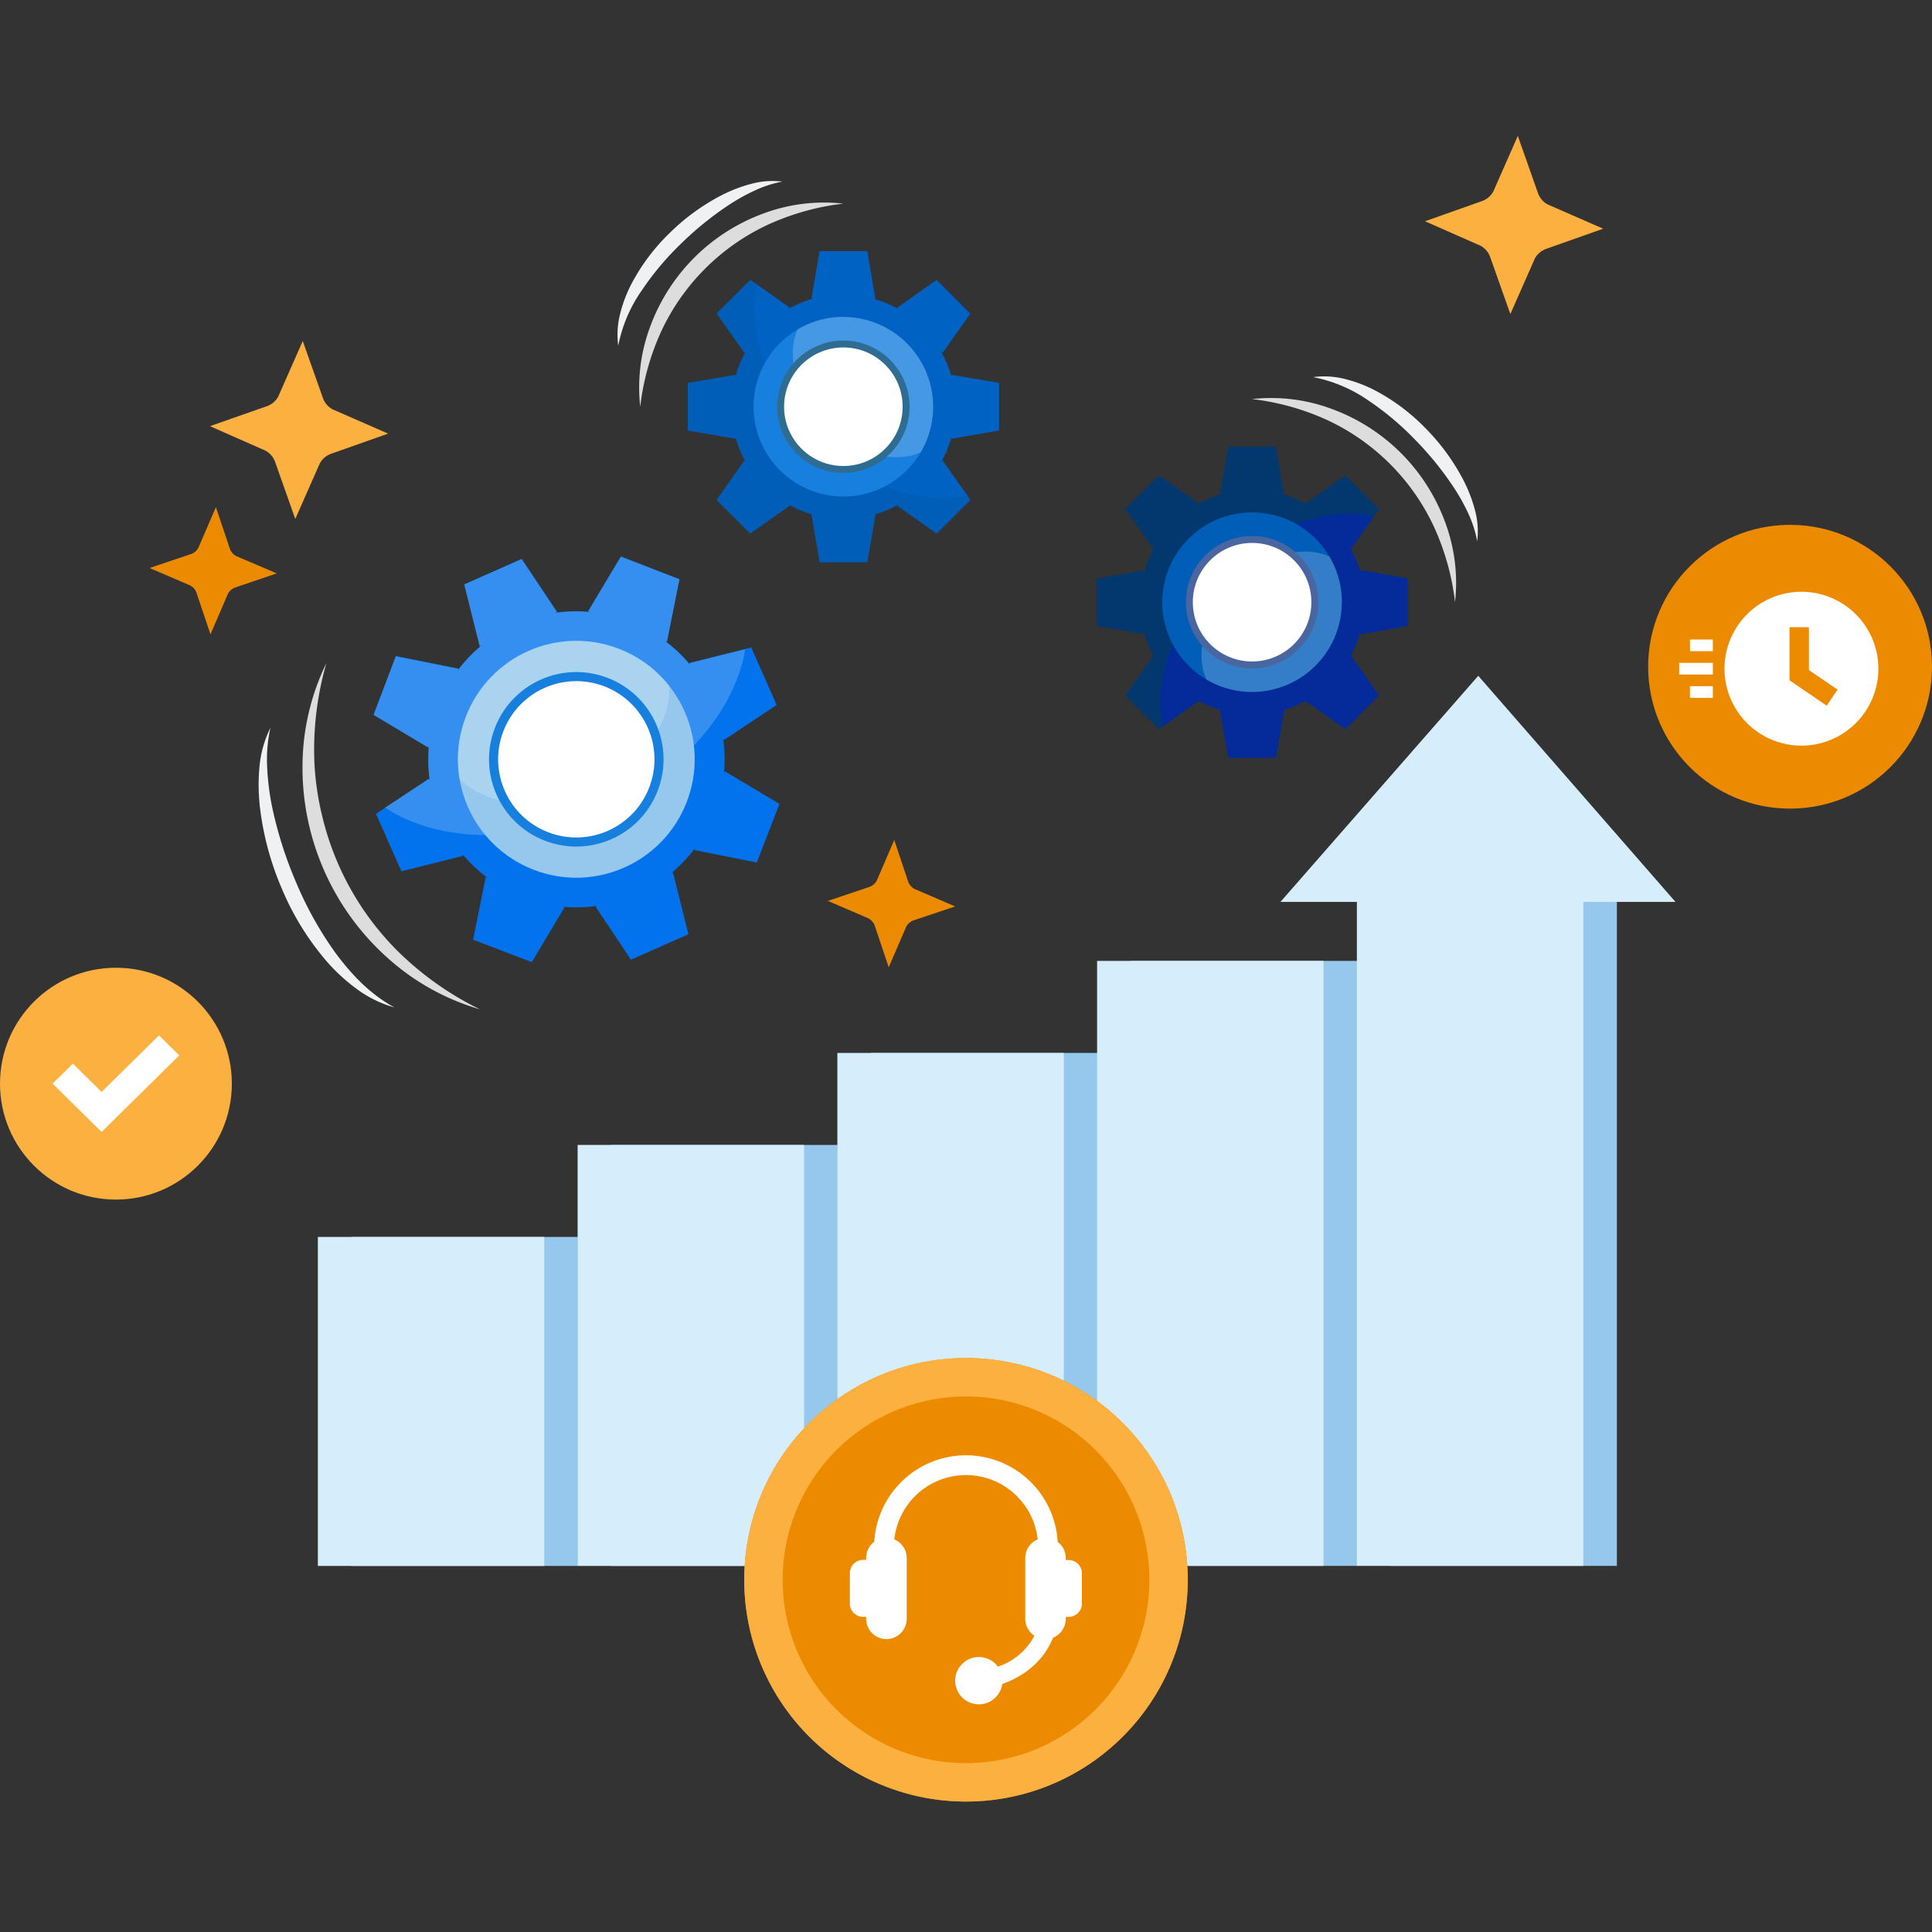 <svg xmlns="http://www.w3.org/2000/svg" viewBox="0 0 500 500"><rect x="0" y="0" width="500" height="500" fill="#333333" stroke="none"/><defs><style>.cls-1{isolation:isolate;}.cls-2{fill:#fbb040;}.cls-3,.cls-5{fill:#ed8b00;}.cls-4,.cls-9{fill:#fff;}.cls-5{stroke:#ed8b00;stroke-miterlimit:10;stroke-width:2px;}.cls-6{fill:#005eb8;}.cls-13,.cls-7{fill:#0373ed;}.cls-7,.cls-9{opacity:0.2;}.cls-7{mix-blend-mode:color-dodge;}.cls-8{fill:#177fdd;}.cls-10{fill:#2e6c91;}.cls-11{fill:#ddd;}.cls-12{fill:#f0f1f2;}.cls-14{fill:#95c8ec;}.cls-15{fill:#03386e;}.cls-16{fill:#042b99;}.cls-17{fill:#4a66a1;}.cls-18{fill:#d6eefc;}</style></defs><title>cta-improve-call-center-process</title><g class="cls-1"><g id="Layer_1" data-name="Layer 1"><circle class="cls-2" cx="30" cy="280.45" r="30"/><ellipse class="cls-3" cx="463.27" cy="172.55" rx="36.73" ry="36.72"/><rect class="cls-4" x="437.36" y="165.51" width="5.92" height="3.02"/><rect class="cls-4" x="437.36" y="177.59" width="5.92" height="3.02"/><rect class="cls-4" x="434.57" y="171.55" width="8.71" height="3.02"/><path class="cls-4" d="M466.21,153.15a19.91,19.91,0,1,0,19.91,19.91A19.91,19.91,0,0,0,466.21,153.15Z"/><polygon class="cls-5" points="472.48 181.24 464.12 175.53 464.12 163.32 467.14 163.32 467.14 173.94 474.18 178.74 472.48 181.24"/><path class="cls-6" d="M258.54,111.42V99.09L246.21,97v.39a28.86,28.86,0,0,0-2.6-6.28l.28.28,7.22-10.22-8.72-8.72-10.22,7.22.28.28a28.86,28.86,0,0,0-6.28-2.6h.39L224.43,65H212.1L210,77.31h.39a28.86,28.86,0,0,0-6.28,2.6l.28-.28-10.22-7.22-8.72,8.72,7.22,10.22.28-.28a28.85,28.85,0,0,0-2.6,6.28V97L178,99.09v12.33l12.33,2.13v-.39a28.86,28.86,0,0,0,2.6,6.28l-.28-.28-7.22,10.22,8.72,8.72,10.22-7.22-.28-.28a28.85,28.85,0,0,0,6.28,2.6H210l2.13,12.33h12.33l2.13-12.33h-.39a28.85,28.85,0,0,0,6.28-2.6l-.28.28,10.22,7.22,8.72-8.72-7.22-10.22-.28.28a28.86,28.86,0,0,0,2.6-6.28v.39Z"/><path class="cls-7" d="M258.54,111.42V99.09L246.21,97v.39a28.86,28.86,0,0,0-2.6-6.28l.28.28,7.22-10.22-8.72-8.72-10.22,7.22.28.28a28.86,28.86,0,0,0-6.28-2.6h.39L224.42,65H212.09L210,77.31h.39a28.86,28.86,0,0,0-6.28,2.6l.28-.28-8.46-6c-2.62,12.07,2.73,27.64,14.89,39.8s27.57,17.45,39.61,14.92l-6.52-9.23-.28.28a28.86,28.86,0,0,0,2.6-6.28v.39Z"/><circle class="cls-8" cx="218.26" cy="105.26" r="23.24"/><path class="cls-9" d="M218.26,82a23.12,23.12,0,0,0-11.8,3.22c-3.17,6.84-.44,17,7.21,24.61s17.77,10.38,24.61,7.21a23.23,23.23,0,0,0-20-35Z"/><circle class="cls-10" cx="218.26" cy="105.26" r="17.13"/><circle class="cls-4" cx="218.26" cy="105.26" r="15.34"/><path class="cls-11" d="M165.69,105.26a45,45,0,0,1,2.57-20.71,49.27,49.27,0,0,1,29.29-29.29,44.9,44.9,0,0,1,20.71-2.56,64.76,64.76,0,0,0-19.52,5.45,57,57,0,0,0-27.61,27.6A64.58,64.58,0,0,0,165.69,105.26Z"/><path class="cls-12" d="M160,89.47a21.74,21.74,0,0,1,.47-8.18,35.57,35.57,0,0,1,2.92-7.76,51.84,51.84,0,0,1,9.89-13.2,55.5,55.5,0,0,1,13.3-9.72,38.3,38.3,0,0,1,7.72-3,21.19,21.19,0,0,1,8.18-.61A29.79,29.79,0,0,0,195,49.46a50.94,50.94,0,0,0-6.79,3.86,83.43,83.43,0,0,0-12.08,9.86,73.83,73.83,0,0,0-10,11.92A37.44,37.44,0,0,0,160,89.47Z"/><path class="cls-13" d="M175.85,149.9,160.68,144l-8.47,14.16.48.19a38.06,38.06,0,0,0-9,.22l.47-.21-9.15-13.73-14.87,6.59,4,16,.47-.21a38.06,38.06,0,0,0-6.18,6.49l.19-.48-16.18-3.24L96.67,185l14.16,8.47L111,193a38.05,38.05,0,0,0,.22,9l-.21-.47L97.3,210.62l6.59,14.87,16-4-.21-.47a38.05,38.05,0,0,0,6.49,6.18l-.48-.19-3.24,16.18L137.62,249l8.47-14.16-.48-.19a38.05,38.05,0,0,0,9-.22l-.47.21,9.15,13.73,14.87-6.59-4-16-.47.21a38.06,38.06,0,0,0,6.18-6.49l-.19.48,16.18,3.24,5.85-15.17-14.16-8.47-.19.48a38.05,38.05,0,0,0-.22-9l.21.47L201,182.44l-6.59-14.87-16,4,.21.47a38.06,38.06,0,0,0-6.49-6.18l.48.19Z"/><path class="cls-9" d="M175.85,149.91l-15.17-5.85-8.47,14.16.48.19a38,38,0,0,0-9,.22l.47-.21-9.15-13.73-14.87,6.59,4,16,.47-.21a38.05,38.05,0,0,0-6.18,6.49l.19-.48-16.18-3.24L96.67,185l14.16,8.47L111,193a38,38,0,0,0,.22,9l-.21-.47L99.66,209c13.6,9,35.31,9.76,56,.57S190.26,184,192.86,168l-14.45,3.64.21.47a38.06,38.06,0,0,0-6.49-6.18l.48.19Z"/><circle class="cls-14" cx="149.15" cy="196.53" r="30.64" transform="translate(-87.89 264.95) rotate(-68.91)"/><path class="cls-9" d="M120.56,185.5a30.49,30.49,0,0,0-1.64,16c6.9,7.15,20.66,8.6,33.7,2.81s21.21-16.94,20.55-26.86a30.64,30.64,0,0,0-52.61,8Z"/><circle class="cls-8" cx="149.15" cy="196.53" r="22.58" transform="translate(-87.89 264.95) rotate(-68.91)"/><circle class="cls-4" cx="149.15" cy="196.53" r="20.23" transform="translate(-87.89 264.95) rotate(-68.91)"/><path class="cls-11" d="M124.2,261.21a61.26,61.26,0,0,1-23.93-13.34,65.53,65.53,0,0,1-9.34-10.33,66.16,66.16,0,0,1-11.26-25.4,65.63,65.63,0,0,1-1.38-13.86,61.17,61.17,0,0,1,6.19-26.69,80.6,80.6,0,0,0-3.07,26.61,73.77,73.77,0,0,0,2,13.11A73.49,73.49,0,0,0,94,235.36a73.9,73.9,0,0,0,8.4,10.26A80.45,80.45,0,0,0,124.2,261.21Z"/><path class="cls-12" d="M102.08,260.72a29.66,29.66,0,0,1-9.65-4.7,47.21,47.21,0,0,1-8-7.36,70.43,70.43,0,0,1-11.36-18.37,75.76,75.76,0,0,1-5.73-20.8,51,51,0,0,1-.21-10.82A28.89,28.89,0,0,1,70,188.3a37.45,37.45,0,0,0-.85,10.41A65.62,65.62,0,0,0,70.46,209a103.37,103.37,0,0,0,6.32,19.71,92.32,92.32,0,0,0,10.11,18C91,252.23,95.81,257.32,102.08,260.72Z"/><path class="cls-15" d="M317.88,196.13h12.33l2.13-12.33h-.39a28.86,28.86,0,0,0,6.28-2.6l-.28.28,10.22,7.22,8.72-8.72-7.22-10.22-.28.28a28.86,28.86,0,0,0,2.6-6.28v.39L364.32,162V149.69L352,147.56V148a28.86,28.86,0,0,0-2.6-6.28l.28.28,7.22-10.22L348.16,123l-10.22,7.22.28.28a28.85,28.85,0,0,0-6.28-2.6h.39l-2.13-12.33H317.88l-2.13,12.33h.39a28.86,28.86,0,0,0-6.28,2.6l.28-.28L299.92,123l-8.72,8.72L298.42,142l.28-.28a28.86,28.86,0,0,0-2.6,6.28v-.39l-12.33,2.13V162l12.33,2.13v-.39a28.86,28.86,0,0,0,2.6,6.28l-.28-.28L291.2,180l8.72,8.72,10.22-7.22-.28-.28a28.86,28.86,0,0,0,6.28,2.6h-.39Z"/><path class="cls-16" d="M317.88,196.13h12.33l2.13-12.33h-.39a28.86,28.86,0,0,0,6.28-2.6l-.28.28,10.22,7.22,8.72-8.72-7.22-10.22-.28.28a28.86,28.86,0,0,0,2.6-6.28v.39L364.32,162V149.69L352,147.56V148a28.86,28.86,0,0,0-2.6-6.28l.28.28,6-8.46c-12.07-2.62-27.64,2.73-39.8,14.89S298.38,175.95,300.91,188l9.23-6.52-.28-.28a28.86,28.86,0,0,0,6.28,2.6h-.39Z"/><circle class="cls-6" cx="324.04" cy="155.85" r="23.24"/><path class="cls-9" d="M347.28,155.85a23.12,23.12,0,0,0-3.22-11.8c-6.84-3.17-17-.44-24.61,7.21s-10.38,17.77-7.21,24.61a23.23,23.23,0,0,0,35-20Z"/><circle class="cls-17" cx="324.04" cy="155.85" r="17.13"/><circle class="cls-4" cx="324.04" cy="155.85" r="15.34"/><path class="cls-11" d="M324,103.28a45,45,0,0,1,20.71,2.57A49.27,49.27,0,0,1,374,135.14a44.9,44.9,0,0,1,2.56,20.71,64.76,64.76,0,0,0-5.45-19.52,57,57,0,0,0-27.6-27.61A64.58,64.58,0,0,0,324,103.28Z"/><path class="cls-12" d="M339.83,97.6a21.74,21.74,0,0,1,8.18.47,35.57,35.57,0,0,1,7.76,2.92,51.84,51.84,0,0,1,13.2,9.89,55.5,55.5,0,0,1,9.72,13.3,38.3,38.3,0,0,1,3,7.72,21.19,21.19,0,0,1,.61,8.18,29.8,29.8,0,0,0-2.46-7.52,50.94,50.94,0,0,0-3.86-6.79,83.43,83.43,0,0,0-9.86-12.08,73.83,73.83,0,0,0-11.92-10A37.44,37.44,0,0,0,339.83,97.6Z"/><rect class="cls-14" x="90.96" y="320.12" width="58.6" height="85.14"/><rect class="cls-14" x="158.18" y="296.31" width="58.6" height="108.95"/><rect class="cls-14" x="225.41" y="272.5" width="58.6" height="132.76"/><rect class="cls-14" x="292.63" y="248.68" width="58.6" height="156.57"/><rect class="cls-14" x="359.85" y="224.87" width="58.6" height="180.38"/><rect class="cls-18" x="82.26" y="320.12" width="58.6" height="85.14"/><rect class="cls-18" x="149.49" y="296.31" width="58.6" height="108.95"/><rect class="cls-18" x="216.71" y="272.5" width="58.6" height="132.76"/><rect class="cls-18" x="283.93" y="248.68" width="58.6" height="156.57"/><rect class="cls-18" x="351.16" y="224.87" width="58.6" height="180.38"/><polygon class="cls-18" points="433.61 233.41 382.57 174.9 331.38 233.41 433.61 233.41"/><path class="cls-3" d="M247.18,234.58l-10.65,3.58a3.47,3.47,0,0,0-2.06,1.79L230,250.33l-3.58-10.65a3.47,3.47,0,0,0-1.79-2.06l-10.38-4.47,10.65-3.58a3.47,3.47,0,0,0,2.06-1.79l4.47-10.38L235,228.05a3.47,3.47,0,0,0,1.79,2.06Z"/><path class="cls-3" d="M71.61,148.39,61,152a3.47,3.47,0,0,0-2.06,1.79l-4.47,10.38-3.58-10.65a3.47,3.47,0,0,0-1.79-2.06L38.69,147l10.65-3.58a3.47,3.47,0,0,0,2.06-1.79l4.47-10.38,3.58,10.65a3.47,3.47,0,0,0,1.79,2.06Z"/><path class="cls-2" d="M414.9,59.19l-14.67,5.19a5.43,5.43,0,0,0-3,2.5l-6.35,14.4-5.19-14.67a5.43,5.43,0,0,0-2.5-3l-14.4-6.35,14.67-5.19a5.43,5.43,0,0,0,3-2.5l6.35-14.4L398,49.89a5.43,5.43,0,0,0,2.5,3Z"/><path class="cls-2" d="M100.44,112.22l-14.67,5.19a5.43,5.43,0,0,0-3,2.5l-6.35,14.4-5.19-14.67a5.43,5.43,0,0,0-2.5-3l-14.4-6.35L69,105.15a5.43,5.43,0,0,0,3-2.5l6.35-14.4,5.19,14.67a5.43,5.43,0,0,0,2.5,3Z"/><circle class="cls-3" cx="250" cy="408.85" r="57.39"/><path class="cls-2" d="M192.61,408.85A57.39,57.39,0,1,0,250,351.46,57.39,57.39,0,0,0,192.61,408.85Zm9.94,0A47.45,47.45,0,1,1,250,456.3,47.45,47.45,0,0,1,202.55,408.85Z"/><path class="cls-4" d="M276.6,403.74h-.78v-.51a5.23,5.23,0,0,0-2.09-4.18A23.78,23.78,0,0,0,250,376.63h0A23.78,23.78,0,0,0,226.26,399a5.23,5.23,0,0,0-2.09,4.18v.51h-.78a3.44,3.44,0,0,0-3.44,3.44V415a3.44,3.44,0,0,0,3.44,3.44h.78v.51a5.24,5.24,0,0,0,10.48,0V403.22a5.24,5.24,0,0,0-3.21-4.83A18.67,18.67,0,0,1,250,381.75h0a18.67,18.67,0,0,1,18.55,16.64,5.24,5.24,0,0,0-3.21,4.83v15.73a5.23,5.23,0,0,0,2.37,4.38,16.58,16.58,0,0,1-9.46,8,6.12,6.12,0,1,0,1.13,4.49c4.91-1.73,10.49-5.35,13.15-12a5.24,5.24,0,0,0,3.29-4.86v-.51h.78A3.44,3.44,0,0,0,280,415v-7.82A3.44,3.44,0,0,0,276.6,403.74Z"/><polygon class="cls-4" points="41.14 267.95 26.29 282.6 18.86 275.27 13.61 280.45 21.04 287.77 26.29 292.95 31.54 287.77 46.39 273.13 41.14 267.95"/></g></g></svg>